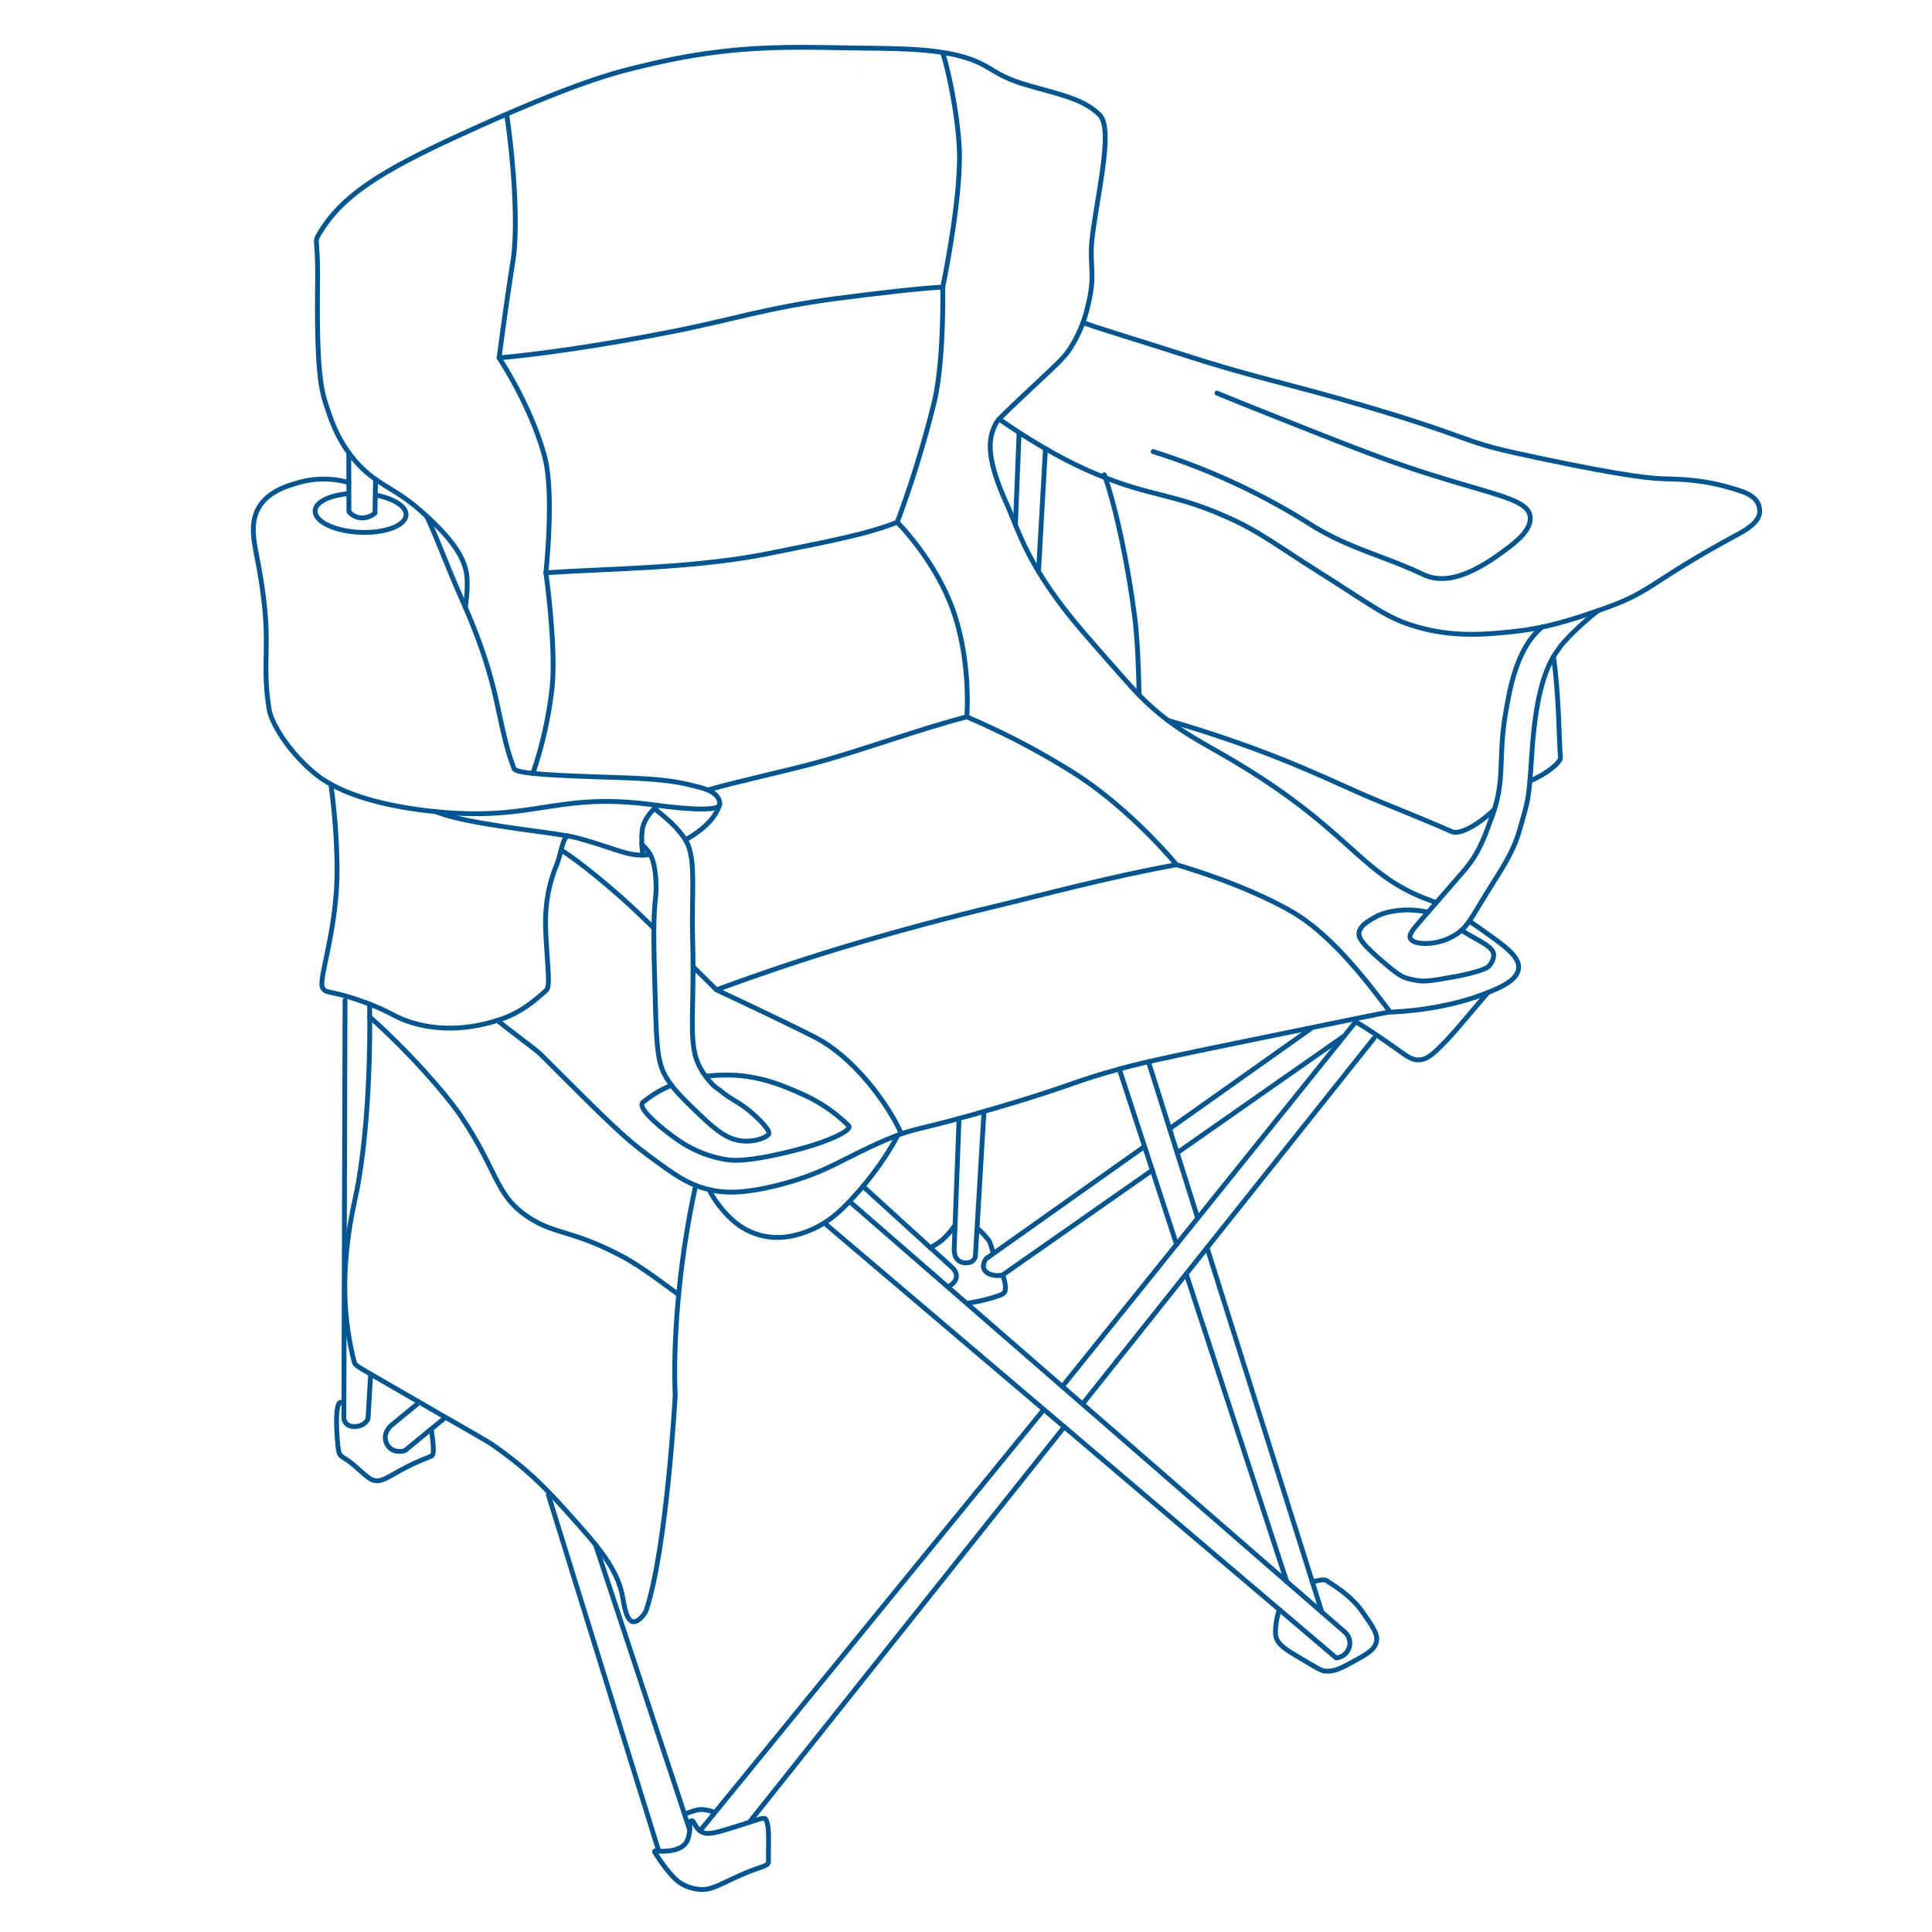 <svg id="Layer_2" data-name="Layer 2" xmlns="http://www.w3.org/2000/svg" viewBox="0 0 800 800"><defs><style>.cls-1,.cls-2{fill:none;stroke-linecap:round;stroke-miterlimit:10;stroke-width:2px;}.cls-1{stroke:#025694;}.cls-2{stroke:#005694;}</style></defs><path class="cls-1" d="M608.94,381.78c3,2,5,3.48,9,6.34,7.18,5.11,11.31,8.9,10.86,12.93-.48,4.23-5.8,6.89-8.79,8.27-19.15,8.81-40.44,9.61-45,9.82-1.06.05-18.63,3.65-53.77,10.86-30.54,6.26-45.81,9.39-56.86,12.41-21.14,5.76-19.58,6.84-50.67,16-35.19,10.41-33.41,7.91-46.53,13.45-17.82,7.52-24.31,13.48-43.94,18.61-15.75,4.11-23.28,3.32-27.4,2.58-10.06-1.81-16.32-6.36-27.92-15-9.73-7.25-15.67-13.1-44.46-41.88-1.53-1.52-16-12.16-17.5-13.7"/><path class="cls-1" d="M192.69,251.55c.34-2.64,1.34-10.29.33-14.9-1.14-5.2-4.31-12.61-19.65-25.85-10.84-9.36-18.21-10.25-26.88-20.68-6.7-8.06-9.31-16-11.37-22.23-2.26-6.84-4.05-15.21-3.62-50.67.2-16.24-1.1-17.22-.07-19.09,9.12-16.47,25.15-26.81,60.56-42.94C241.53,32.6,256.5,29.6,268.5,26.75c37.31-8.86,61.33-7.11,89.79-6.82,15.12.16,28.25.44,38.94,3.2,13.43,3.47,12.88,7.6,27.4,11.89,14.11,4.18,23.64,5.69,30.62,12.47,5.55,5.4.06,28.81-2.7,48.54-2,14,1.48,16.51-2.07,30.5a54.19,54.19,0,0,1-7.24,17.58c-2.57,3.92-4.59,5.74-15,15.51-14.7,13.81-15.31,14.54-16,16-2.24,4.68-5,11.59,4.21,32.06,5.79,12.91,9,27.55,33.63,55.83,15.3,17.58,19.52,22.17,21.61,24.3,12.7,12.94,23.61,18.21,36.71,25.85,51,29.75,54.41,48.44,83.23,58.93.86.32,1.69.64,2.5,1"/><path class="cls-1" d="M390.36,21.9c2.32,7,5.93,24.26,6.81,38.38,1.26,20.4-6.81,58.62-6.81,58.62s.67,30.68-3.66,48.15a450.06,450.06,0,0,1-15.18,49.19s14.24,14.09,22,33.5c8.9,22.28,6.81,47.1,6.81,47.1a316.6,316.6,0,0,1,42.39,22c24.7,15.07,44.48,39.25,44.48,39.25s27.11,7.57,47.63,19.36c17.65,10.14,33.4,32,40.26,40.88"/><path class="cls-1" d="M209.81,47.41c3.39,23.13,4.59,48,2.61,60.5-3.19,20.22-5.75,40.29-5.75,40.29s13.08,19.48,18.84,40.83c4.11,15.24.52,48.14.52,48.14s4.26,29.93,2.62,47.11a164.19,164.19,0,0,1-8,35.93"/><path class="cls-1" d="M206.67,148.2c28.81-2.74,56.79-8,72.22-11,23.53-4.61,38.46-9.78,67.51-13.6,15.38-2,35.45-4.37,44-4.71"/><path class="cls-1" d="M371.52,216.24c-14,5.66-36.36,9.42-51.29,12.56-31.32,6.59-67.85,6.57-94.2,8.37"/><path class="cls-1" d="M400.31,296.84c-18.26,4.63-43,13.7-61.76,18.84-12.53,3.44-33.24,7.89-45.47,11.43"/><path class="cls-1" d="M487.18,358.07c-26.76,4.73-57.06,12.89-75.36,17.27-42.87,10.26-73.63,20.23-80.6,22.5-14.25,4.67-26.08,8.91-34.54,12"/><path class="cls-1" d="M270.6,384.2l-4.79-4.67c-11.29-11-26.64-23.35-33.49-27.59"/><path class="cls-1" d="M372.93,468.8c-5.5-11.94-19.38-31.21-35.95-39.55-15.83-8-40.3-19.37-40.3-19.37s-3.51-3.5-9.67-9.58"/><path class="cls-1" d="M144.45,199.83a38,38,0,0,0-21.67.25c-4,1.19-11.09,3.3-15.07,9.21-4.7,7-2.43,15.33-.84,23.87,6.41,34.47,1.06,38.12,4.6,60.72.74,4.7,6.89,16.2,18.43,26,3.87,3.27,15.45,12.22,47.73,15.91,43.77,5,51.74-8.09,93-2.51,7.58,1,27.35,3.44,27.4-.26.07-5.46-7.7-6.83-11.07-7.7-11-2.83-21.06-3-39.5-3.63-28.15-.94-34-2-34.61-3.49-2.39-6.4-3.15-8.77-7.12-27.21-4.21-19.57-10.74-34.35-15.91-46.06-3.57-8.08-10.85-26.87-13.17-31.17"/><path class="cls-1" d="M284.44,347.42c6.2-3.58,12-8.5,13.55-14.44"/><path class="cls-1" d="M180.26,336c13,5.53,49.93,8.63,58.32,10.87,15.9,4.23,21.15,7.82,29,7.11a3.67,3.67,0,0,0,1.23-.18"/><path class="cls-1" d="M351.77,497.51,557.06,676a6.09,6.09,0,0,1-3.81,10.47h0l-211.85-180"/><line class="cls-1" x1="440.69" y1="590.86" x2="310.55" y2="754.21"/><line class="cls-1" x1="568.96" y1="429.87" x2="448.52" y2="581.04"/><line class="cls-1" x1="431.87" y1="584.09" x2="290.21" y2="757.67"/><line class="cls-1" x1="561.37" y1="423.07" x2="439.88" y2="574.12"/><line class="cls-1" x1="246.66" y1="639.82" x2="285.61" y2="757.76"/><line class="cls-1" x1="227.06" y1="618.96" x2="272.66" y2="766.17"/><path class="cls-1" d="M153.48,569l-1.09,18.47s-1.19,3.24-5.7,3.24c-3.93,0-4.3-3.24-4.3-3.24l.48-173.29"/><path class="cls-1" d="M183.81,587.45l-16.23,13.28s-5.12,1.55-7.37-2.75,1.7-7.67,1.7-7.67l11.75-9.65"/><path class="cls-1" d="M397.12,463.17l-2,53.64s-.57,5.26,3.69,6c4.5.73,5.06-2.46,5.06-2.46L407.4,461"/><path class="cls-1" d="M357.35,491.24l36.89,33.59c2.33,2.15,2.81,5.24-1.08,7.72"/><line class="cls-1" x1="484.3" y1="467.37" x2="542.74" y2="425.96"/><path class="cls-1" d="M477.15,484.56l-62,43.4s-4.19,1-6.79-1.28,0-5.51,0-5.51L473.54,475"/><line class="cls-1" x1="556.66" y1="428.92" x2="487.44" y2="477.36"/><line class="cls-1" x1="499.82" y1="516.65" x2="547.37" y2="667.59"/><line class="cls-1" x1="475.56" y1="439.64" x2="495.96" y2="504.4"/><line class="cls-1" x1="491.18" y1="527.5" x2="532.82" y2="654.98"/><line class="cls-1" x1="463.47" y1="442.67" x2="487.19" y2="515.3"/><path class="cls-1" d="M288.07,490.84c-7.48,34.16-9.36,66.58-8.48,86.95,0,0-3.47,63-11.95,88.86-.49,1.5-3.31,5.27-5.6,4.86-2.77-.5-3.65-7.11-4.11-9.71-2.19-12.48-10.39-21.59-23.89-36.59-9.33-10.37-16.83-17.68-29.57-26.61-3.53-2.47-7.68-4.51-42.87-24.92-13.84-8-14.55-8.24-14.93-9.71-4-15.73-6.42-37,.37-67.58,4.07-18.29,6.53-49.06,6-80.62"/><path class="cls-1" d="M371.72,470.08c-2.43,5-9,15.12-15.57,22.55-6,6.78-12,13.64-22.27,17.42-5,1.83-14.52,4.64-25-.91-8-4.24-14.05-13.62-15.19-16.53"/><path class="cls-1" d="M561.37,423.07c5.69,3.36,11.67,7.56,14.86,9.8,6.15,4.29,8,6.09,11.2,6,3.54-.06,6.08-2.36,11.64-8.18,4.06-4.24,11.12-12.84,17-19.7"/><path class="cls-1" d="M278.09,449.38a44.06,44.06,0,0,0-11.85,7.07c-3.31,2.84,13.13,15.07,17.6,17.6a48.21,48.21,0,0,0,17.07,6.14c2.45.36,8.61,1.08,27.73-3.74,15.56-3.92,24.41-8.65,22.74-10.33a64.55,64.55,0,0,0-18.74-12.87c-7.92-3.49-16.35-7.21-28-8a78,78,0,0,0-12.28.39"/><path class="cls-1" d="M591.28,377.74c-9.68-2.2-18.06-.07-21.27,1.71-3.43,1.91-7,3.87-7.27,7-.14,1.37.27,3.46,8.27,10.41,6.84,5.94,9.14,7.66,12.16,8.39,6.36,1.56,7.45,1.21,19.42-.87,5.46-1,11.86-2.72,13.41-3.89a6.92,6.92,0,0,0,2.51-5.14c-.16-3.5-6.37-5.7-13.35-10.14"/><path class="cls-1" d="M448.43,133.55c7.81,2.91,24.67,7.85,39.8,12.77,32.19,10.44,42,11.53,76.95,21.83,43.87,12.91,39.65,14.49,63.64,19.7,34.42,7.48,51.59,10.15,59.64,10.39s18.27.23,33,5.32c7.35,2.54,7.18,7.05,7.19,8.26,0,4.55-6.33,8-9.32,9.58-38.3,20.73-34.4,23.53-57.51,31.42-11.18,3.82-21.37,7.3-36,8.79-10.26,1.05-23.92,2.44-39.41-2.13-12.59-3.72-17.12-8.05-41.14-23.17-16.17-10.18-23.61-16.11-36.34-21.83-23.36-10.5-31.47-8.43-54.85-18.11-16.46-6.81-32.14-17.06-40.38-22.85"/><path class="cls-1" d="M661.84,252.82c-2.73,1.86-12.24,10.15-15.81,15-3.88,5.25-9.87,13.82-11.78,45.09C633.07,332.13,632.46,332,630,341c-1.84,6.79-3.48,11.64-10.92,23.26-10.63,16.6-10.94,20.26-18.73,24.1-6.55,3.23-15.13,2.92-16.36.23-.72-1.59,1.21-3.86,3.74-6.77,0,0,5.81-6.68,18.46-21.27,6.94-8,9.06-15.88,10.92-20.56,6.81-17.19,2.77-25.47,6.6-46.26,1.28-6.92,3.91-25.22,14.87-34.08"/><path class="cls-1" d="M144.42,187.46l.06,24.35a6.85,6.85,0,0,0,4.94,2.61,8,8,0,0,0,5.85-2l.25-13.91"/><path class="cls-1" d="M155.52,205c7.48,1.4,12.78,4.67,12.62,8.23-.2,4.45-8.8,7.66-19.2,7.19s-18.67-4.45-18.46-8.9c.16-3.6,5.86-6.4,13.58-7.08"/><path class="cls-1" d="M265.78,349.65c3,2.88,4.67,4.84,5.55,11.88a47,47,0,0,1,0,11.36c-.92,8.77-.62,19.52,0,41,.47,16.69.77,25.15,3.78,30.87,2.92,5.55,6.93,9.41,14.94,17.13s12,9.65,15.94,10.36c4.82.88,10.06-.49,12.15-2.39,1.19-1.09-2.31-4.92-5.18-7.57-7-6.44-9.11-6-15-10.95,0,0-2.85-1.45-6.19-6.26-.51-.73-1-1.54-1.55-2.44-5.7-9.77-2.58-21.78-3.39-52.45-.59-22.71,1.65-35.22-3.2-42.71-4-6.1-8.88-9.47-12.43-12.54"/><path class="cls-1" d="M272.38,333.47c-1,.91-5.78,4.93-6.46,10.34-.41,3.24-.1,8.9.43,10.29"/><path class="cls-1" d="M153,421c16.07,14.25,31.9,32.22,38.2,41.68,15.3,23,13.93,32.36,27.7,41.4,11,7.22,17.73,5.09,38.46,16,8.54,4.47,19.25,12.87,23.63,16"/><path class="cls-1" d="M137,324.71a272.73,272.73,0,0,1,2.57,35.2c.07,25.31-7.91,45.74-6,49.09,1.36,2.44,2.79,1.14,13.32,4.59,15.1,5,15.78,7.63,24.57,10.12,15.71,4.43,29.45.38,34.58-1.21,8.46-2.61,14.31-7.11,20.12-12.41,1.77-1.61.59-9.07-.12-22.93-.37-7.26-.34-17.14,4.26-28.53,2.05-5.09,2.48-10.95,4.65-12.49"/><path class="cls-2" d="M271.44,766.44a.34.34,0,0,0-.33.52c1.45,2.33,6.93,10.82,11.31,13.18a18.25,18.25,0,0,0,7.27,2.21c4.54.36,6.81-1.3,16.46-5.66s12.15-3.65,12.06-6.12c-.2-5.41.65-13.65-1-17-.7-1.47-2.49-.27-14,3.25-7.43,2.28-10.51,3.14-13,1.53s-2.82-4.58-3.83-4.4c-1.47.27.24,6.47-2.87,9.76S273.62,766.66,271.44,766.44Z"/><path class="cls-1" d="M283.44,751.17c1.64-.48,4.49-1.86,7.23-1.91a19.47,19.47,0,0,1,4.92,1.09"/><path class="cls-1" d="M529.8,666.55c-.83,1.69-2.29,8.71-1.36,11.53.77,2.35,2.44,4,7.74,7.19,10.41,6.25,11.13,6.63,12.81,6.72,3.69.19,6.38-1.27,11.25-3.91,5.51-3,8.82-4.78,9.69-8.12.79-3.09-1.35-6.17-5.63-12.34s-10.15-10-15-13.12c-1.34-.87-5.06.45-5.92.48"/><path class="cls-1" d="M401.24,539.53a69.29,69.29,0,0,0,11.32-2.69c1.79-.57,3.18-1,3.6-2.25.67-2-.71-6-1-6.63"/><path class="cls-1" d="M405.37,509.18a37.07,37.07,0,0,1,3.93,4.28c.8,1,1.6,4.09,1.8,4.94"/><path class="cls-1" d="M395.08,507.84a31,31,0,0,1-5.34,5.95,40,40,0,0,1-4.49,2.86"/><path class="cls-1" d="M141.37,580.66c-3.21-.66-1.77,16.25-1.24,19.68s1.92,2.45,6.44,6.39c3.77,3.29,6.15,5.64,8.05,6.21,3.28,1,5.9-1.33,12.62-4.87s9.83-4.35,11.54-5.22c1.52-.78,0-8.56-.16-11.15"/><path class="cls-1" d="M457.28,196.59c5.1,14.4,9.9,38.11,12.54,58.53,1.28,10,1.7,24.09,1.85,32.71"/><path class="cls-1" d="M483.48,298.25c41.7,12.2,62.41,22.62,81.93,31.19,5.23,2.29,26.53,10.76,35.56,14.86,4.82,2.19,15.53-6.67,17.92-9.33"/><path class="cls-1" d="M633.5,323.36c5.51-2.06,12.85-7.46,12.65-9.66-.59-6.41-.59-26.52-2.91-41.77"/><line class="cls-1" x1="421.97" y1="179.59" x2="420.46" y2="217.39"/><line class="cls-1" x1="432.9" y1="185.74" x2="430.03" y2="236.67"/><path class="cls-1" d="M477.5,187a278.16,278.16,0,0,1,65,30.06c15.8,10,29.55,12.68,46.93,20.86,9.2,4.33,20.3-.26,32.52-9.21,5-3.66,12.32-9,11.65-14.72-.91-7.78-15.87-8.94-49.69-20.24-14.88-5-30.26-11.09-61-23.31-8.15-3.24-14.79-5.94-19-7.67"/></svg>